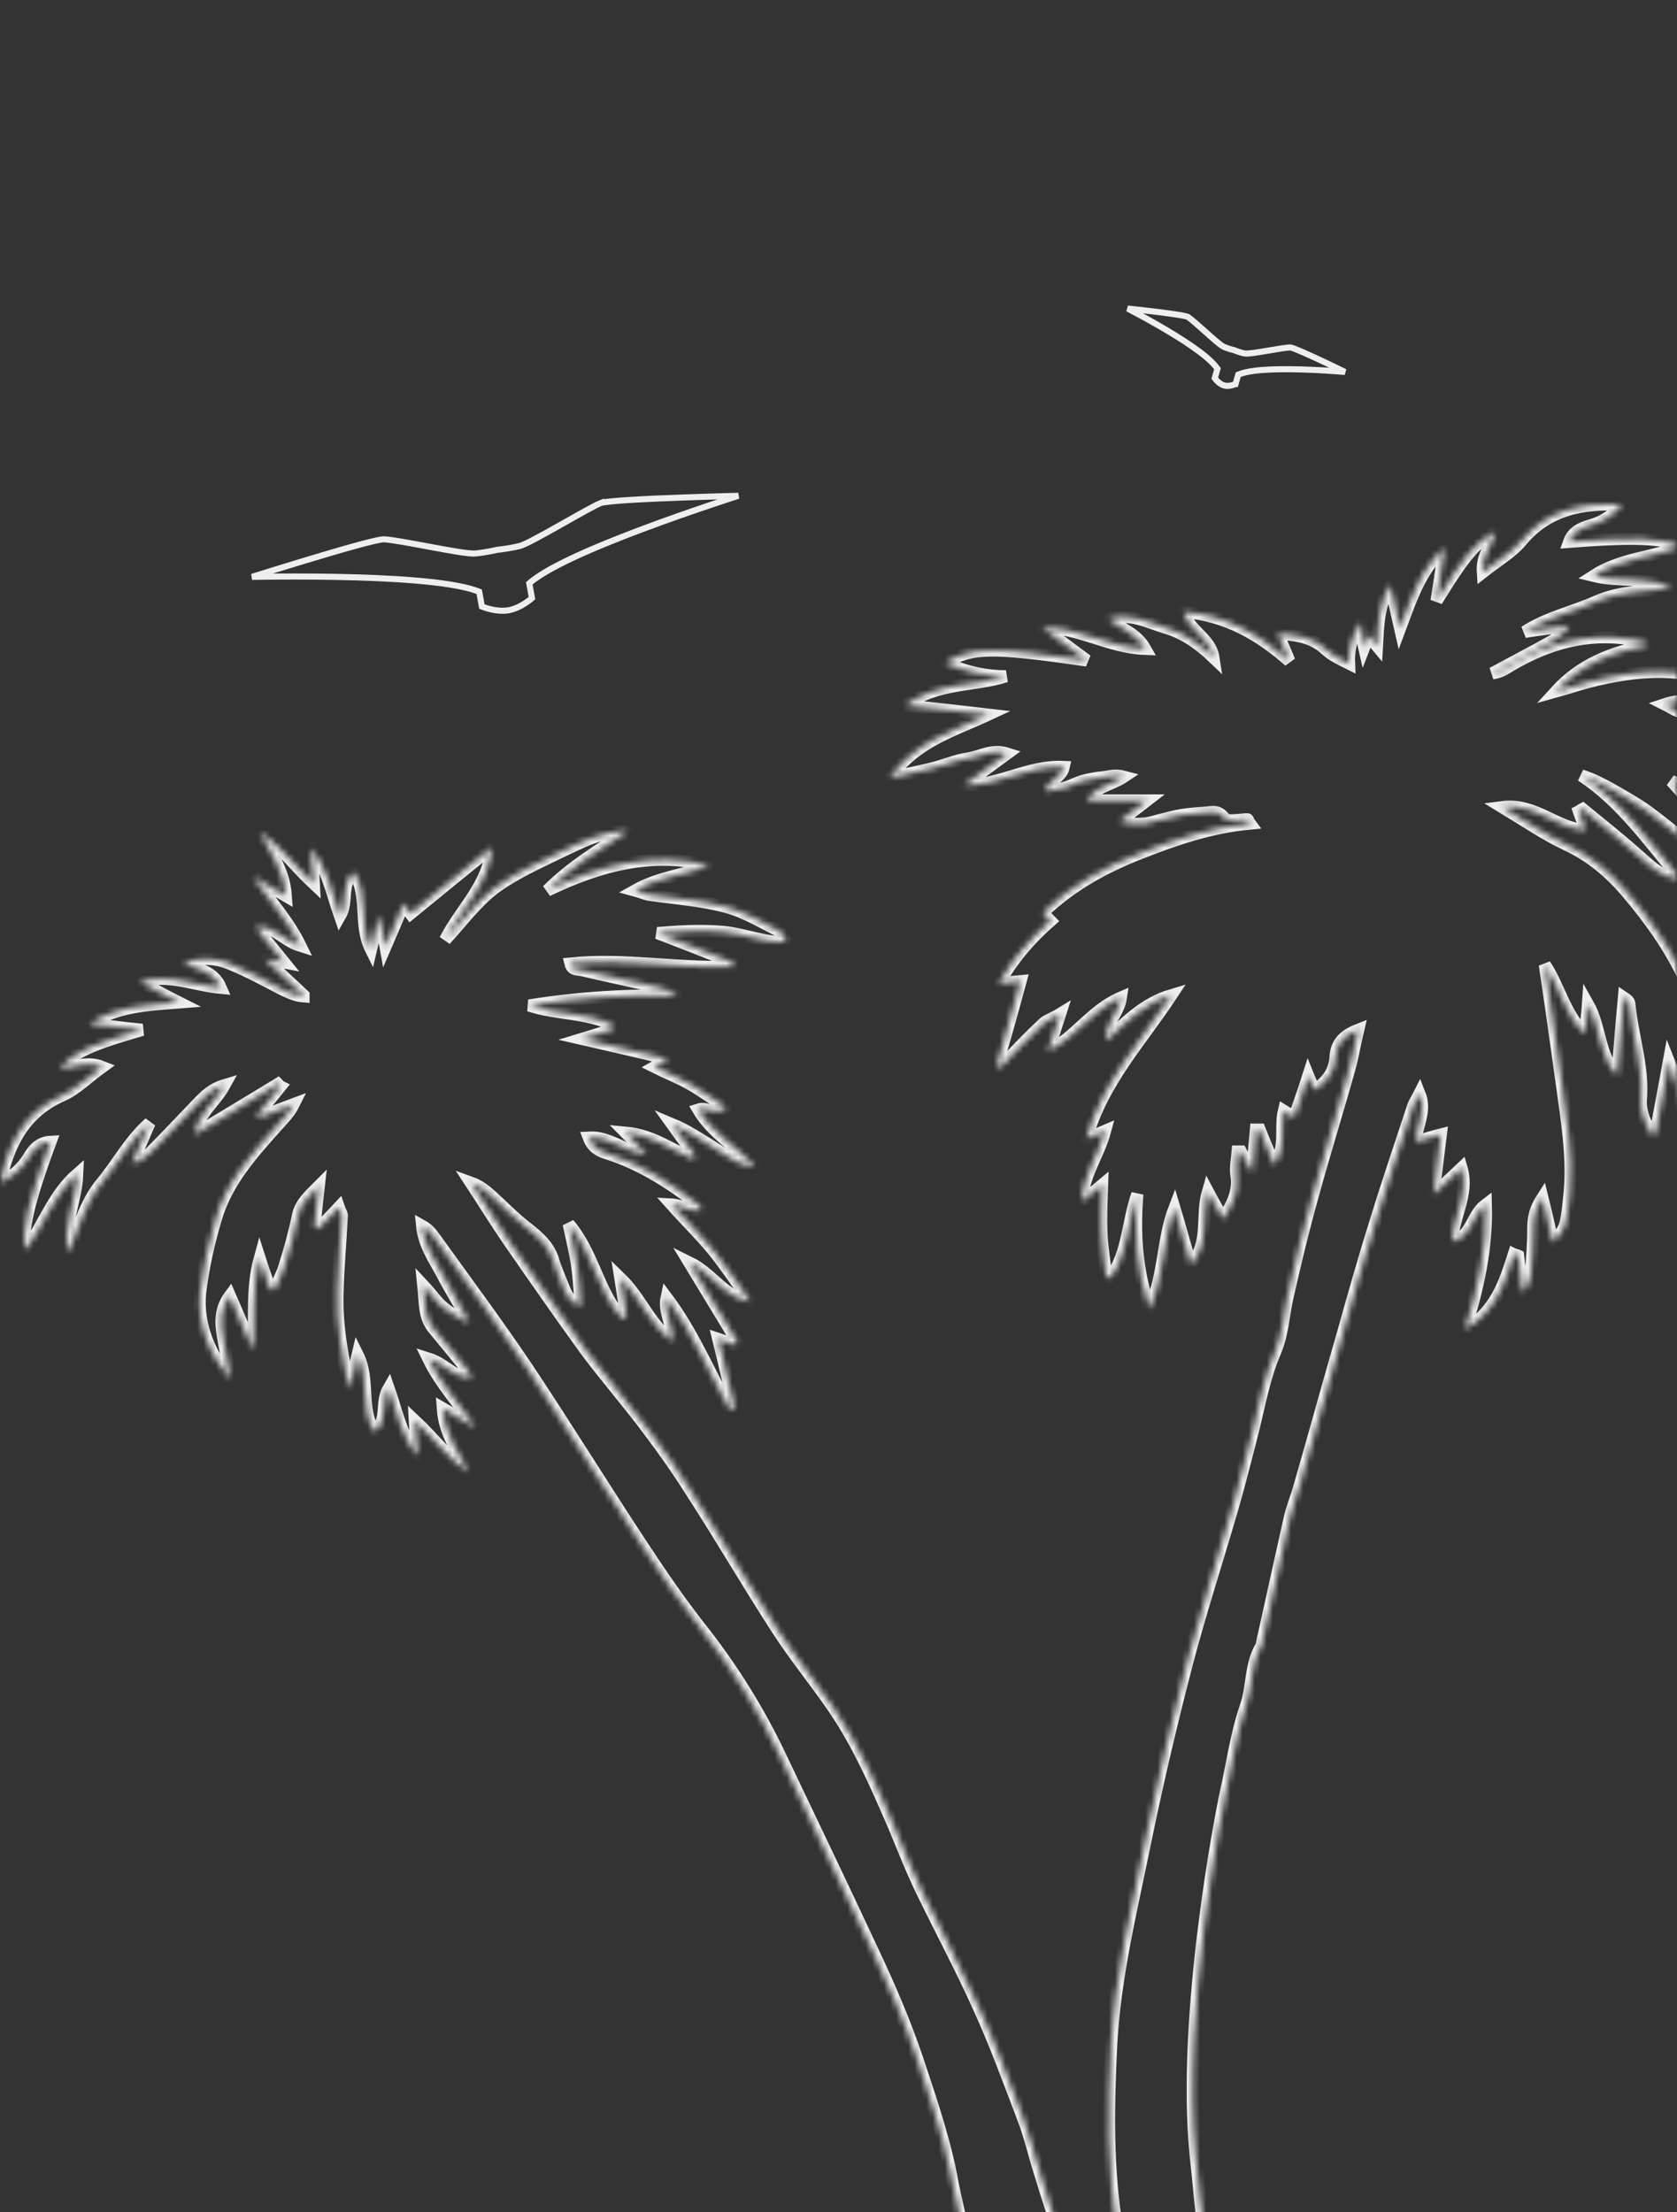 <svg width="276" height="364" viewBox="0 0 276 364" fill="none" xmlns="http://www.w3.org/2000/svg">
<rect x="0" y="0" width="276" height="364" fill="#333333" stroke="none"/>
<mask id="mask0_1001_5363" style="mask-type:alpha" maskUnits="userSpaceOnUse" x="0" y="0" width="276" height="415">
<rect width="276" height="415" fill="#D9D9D9"/>
</mask>
<g mask="url(#mask0_1001_5363)">
<mask id="path-2-inside-1_1001_5363" fill="white">
<path fill-rule="evenodd" clip-rule="evenodd" d="M292.687 135.717C290.985 133.214 288.883 131.111 286.581 128.408C295.089 133.314 300.595 140.323 306 147.533C304.699 143.227 303.798 138.721 300.294 135.517C299.694 135.016 299.293 134.215 298.793 133.514C293.087 125.704 285.88 119.796 276.371 117.093C275.67 116.893 274.969 116.392 273.968 115.891C279.073 114.189 283.678 116.692 288.583 116.192C287.782 114.59 286.381 113.989 284.979 113.288C277.372 109.483 269.464 110.184 261.556 112.186C259.654 112.687 257.853 113.288 256.051 113.789C260.155 109.283 265.36 107.28 271.166 106.179C270.865 105.778 270.665 105.578 270.365 105.578C269.664 105.377 268.964 105.277 268.263 105.177C261.256 104.076 254.85 105.878 248.844 109.383C247.943 109.883 247.142 110.584 245.641 110.785C248.944 108.982 252.247 107.28 255.45 105.478C256.451 104.877 257.452 104.176 258.253 102.974C255.851 103.275 253.448 103.575 250.946 103.976C254.65 101.572 258.954 100.671 262.757 98.969C266.862 97.167 270.966 97.367 275.17 96.766C271.166 94.763 266.761 95.865 262.257 94.763C266.761 91.86 271.866 91.76 276.571 89.957C273.868 88.455 268.563 88.355 258.253 89.156C258.854 87.454 260.355 86.853 261.757 86.453C263.859 85.852 265.46 84.75 266.962 83.048C260.455 82.748 254.75 83.749 250.345 89.056C248.744 90.959 246.441 92.26 244.039 94.163C243.839 91.159 245.741 89.557 246.141 87.454C242.738 89.356 241.136 91.259 236.432 98.869C236.932 95.665 237.333 93.061 237.733 90.157C233.729 93.762 232.228 98.569 230.426 103.375C229.925 101.172 229.425 98.969 228.824 96.266C226.822 99.57 226.822 102.874 226.622 106.279C226.122 105.678 225.621 105.177 225.121 104.576C224.82 105.277 224.72 106.078 224.52 106.579C224.22 105.277 224.22 103.875 224.019 102.374C222.418 104.677 221.917 106.879 222.018 109.182C220.616 108.482 219.315 107.881 218.314 106.98C216.012 104.777 213.309 104.476 210.306 104.276C211.007 105.878 211.607 107.38 212.208 108.782C207.203 104.376 201.798 101.272 194.791 100.671C195.792 103.976 199.195 104.977 199.696 108.181C197.393 105.978 194.891 104.176 191.788 103.275C188.785 102.374 185.982 100.771 182.379 101.873C184.581 103.475 187.083 104.276 188.485 106.779C182.479 106.579 177.474 103.175 171.568 103.275C173.87 104.977 176.173 106.679 178.875 108.682C162.96 106.379 159.957 106.479 155.552 109.082C158.755 110.484 162.059 111.285 165.562 111.285C160.257 112.987 154.351 112.186 148.946 116.092C153.951 116.592 158.355 117.093 162.659 117.594C156.854 120.297 150.647 121.999 146.443 128.007C148.946 127.406 151.048 127.006 153.15 126.505C155.252 126.005 157.254 125.103 159.356 124.803C161.358 124.503 163.26 123.201 165.762 124.002C163.16 125.904 160.958 127.507 158.655 129.209C164.361 129.309 169.266 125.904 175.071 126.205C174.671 128.007 172.669 128.308 171.968 130.21C173.17 130.01 174.271 129.91 175.272 129.609C176.273 129.309 177.174 128.808 178.175 128.508C179.276 128.207 180.377 128.007 181.478 127.907C182.479 127.807 183.48 127.406 184.981 127.807C182.879 129.209 180.477 129.309 178.875 131.712C182.279 131.712 185.281 131.712 188.785 131.712C186.983 133.114 185.582 134.115 184.28 135.117C185.782 135.617 187.183 135.617 188.485 135.517C189.185 135.417 189.886 135.217 190.587 135.016C191.888 134.716 193.189 134.316 194.49 134.115C195.792 133.915 197.093 133.815 198.494 133.715C199.596 133.615 200.496 133.314 201.497 134.616C201.998 135.317 204 134.816 205.301 134.816C205.401 134.816 205.401 135.117 205.702 135.517C199.295 136.118 193.389 138.121 187.584 140.424C181.678 142.727 176.273 145.731 171.668 150.136C172.069 150.637 172.369 151.038 172.869 151.538C169.566 154.442 166.763 157.646 164.361 161.852C165.862 161.651 166.863 161.551 167.964 161.451C166.663 166.258 165.362 170.864 164.061 175.37C164.261 175.47 164.461 175.57 164.661 175.67C165.362 174.969 165.963 174.168 166.663 173.467C168.265 171.765 169.966 170.063 171.668 168.46C172.269 167.86 173.17 167.659 174.471 166.858C173.67 169.362 173.069 171.164 172.469 172.966C176.973 170.763 179.576 166.258 184.481 164.155C184.08 166.858 181.778 168.46 182.078 171.264C185.382 168.06 188.385 165.056 192.789 163.754C187.784 171.364 181.478 177.973 178.775 187.385C179.576 186.985 179.876 186.885 180.277 186.785C180.677 186.584 181.177 186.384 181.878 186.084C180.777 190.189 178.174 193.493 178.074 197.699C179.276 196.798 180.176 195.997 181.378 194.995C181.278 197.999 181.177 200.402 181.278 202.906C181.378 205.309 181.778 207.712 182.078 210.115C182.279 210.115 182.579 210.215 182.779 210.215C185.682 206.21 185.582 201.003 187.183 196.497C186.683 202.806 186.983 208.813 189.185 215.422C191.688 209.715 191.287 204.007 193.289 198.8C194.19 201.804 194.991 204.808 195.992 208.113C199.195 204.508 197.594 200.202 198.795 196.097C199.696 197.799 200.396 199.001 201.297 200.603C202.899 198.099 203.9 195.997 203.499 193.393C203.299 192.092 203.599 190.79 203.7 189.488C203.9 189.488 204 189.488 204.2 189.488C204.701 190.489 205.201 191.391 206.102 192.993C206.302 190.189 206.502 188.086 206.702 185.883C206.903 185.883 207.103 185.883 207.303 185.883C208.004 187.686 208.805 189.488 209.705 191.691C211.808 188.687 210.606 185.683 211.307 182.779C211.807 183.08 212.208 183.38 213.009 183.881C213.809 181.578 214.51 179.575 215.311 177.072C215.711 178.073 216.012 178.674 216.312 179.375C218.514 177.973 219.715 176.171 219.815 173.767C220.016 171.565 221.217 170.363 223.519 169.462C222.918 171.965 222.618 174.068 222.018 176.07C220.116 182.879 218.014 189.588 216.112 196.497C214.51 202.205 213.109 208.012 211.807 213.82C211.207 216.624 211.107 219.427 209.906 222.331C208.004 226.737 207.203 231.543 206.002 236.25C205.001 240.055 204.1 243.759 202.999 247.564C200.496 256.276 197.694 264.787 195.391 273.499C192.889 283.111 190.587 292.824 188.585 302.537C186.383 313.451 183.48 325.066 182.879 336.381C182.379 346.995 182.178 356.708 183.88 367.022C184.681 372.128 185.382 377.235 186.282 382.242C186.983 386.047 188.084 389.852 189.285 393.556C190.386 396.961 191.588 400.365 192.789 403.77C194.891 404.371 198.995 404.771 201.097 404.871C203.099 404.371 205.001 403.57 206.502 402.368C205.001 397.161 203.199 391.954 201.898 386.747C200.396 380.539 199.295 374.331 198.294 368.023C197.594 363.617 197.293 359.111 196.793 354.705C194.491 331.675 200.997 298.431 201.698 295.227C202.799 290.421 203.399 285.614 205.001 280.908C206.202 277.604 205.702 273.799 207.703 270.695C207.703 270.595 207.703 270.495 207.703 270.394C209.205 263.586 210.706 256.777 212.208 250.068C212.608 248.165 213.409 246.363 213.91 244.46C216.312 236.149 218.614 227.738 221.017 219.427C222.818 213.019 224.62 206.611 226.622 200.302C228.524 194.094 230.626 187.986 232.628 181.878C232.828 181.377 233.128 180.977 233.629 179.976C234.83 182.98 233.028 185.283 233.028 187.886C234.33 187.485 235.531 187.085 237.132 186.684C236.732 189.989 236.332 192.893 235.931 196.497C237.733 194.895 239.034 193.593 240.536 192.192C241.837 196.597 239.034 200.302 239.034 204.308C242.237 203.507 242.137 200.002 244.54 198.2C244.74 205.409 243.238 212.018 241.136 218.727C246.141 215.823 247.643 211.117 249.144 206.41C249.344 206.51 249.645 206.51 249.845 206.611L250.545 212.618C251.446 211.717 251.847 210.716 251.947 209.715C252.147 207.312 252.347 204.808 252.347 202.305C252.347 200.603 252.547 199.101 253.849 197.098C254.549 199.902 255.05 202.205 255.55 204.408C256.651 203.406 257.352 202.405 257.652 201.304C258.053 199.601 258.153 197.899 258.353 196.097C258.854 190.089 257.853 184.281 257.052 178.373C256.151 171.865 255.25 165.456 254.249 158.748C256.651 162.352 257.452 166.758 260.856 170.163C261.056 168.16 261.256 166.758 261.356 165.256C263.458 168.961 263.058 173.567 266.161 176.972C266.561 172.666 266.862 168.46 267.262 164.155C267.862 164.555 268.163 164.856 268.163 165.256C268.663 170.463 270.465 175.47 270.065 180.777C269.965 181.778 270.165 182.879 270.465 183.781C270.765 184.782 271.366 185.683 271.766 186.684C271.967 186.684 272.267 186.684 272.467 186.584C273.168 182.579 273.968 178.574 274.669 174.669C275.67 177.172 276.171 179.675 276.771 182.178C277.472 184.582 276.671 187.385 278.873 190.089C279.574 185.283 280.775 181.177 280.775 176.972C280.875 165.156 275.17 155.543 267.762 146.832C264.96 143.528 261.757 140.824 257.652 138.922C254.249 137.319 251.046 135.117 247.242 132.814C252.648 132.113 256.151 136.318 260.956 136.619C260.555 135.317 260.155 134.416 259.855 133.514C260.055 133.414 260.255 133.214 260.455 133.114C263.758 135.818 267.162 138.521 270.265 141.325C272.067 142.927 273.768 144.429 276.671 144.729C271.366 138.521 266.962 132.013 260.255 127.607C262.157 128.207 263.859 129.109 265.46 130.01C267.362 131.111 269.364 132.213 271.166 133.514C275.17 136.518 279.074 139.623 282.377 143.528C283.178 144.429 284.078 145.33 285.079 146.031C286.08 146.732 287.282 147.233 288.383 147.833C288.483 147.633 288.683 147.533 288.783 147.333C287.181 143.828 285.58 140.323 282.977 137.319C280.475 134.516 277.972 131.712 275.07 128.508C275.97 128.908 276.271 129.009 276.471 129.109C276.871 129.409 277.372 129.609 277.772 129.91C282.977 133.615 287.382 138.121 291.185 143.327C293.488 146.532 296.19 149.435 298.793 152.439C299.093 149.135 298.392 146.231 296.891 143.528C295.69 140.824 294.389 138.121 292.687 135.717Z"/>
</mask>
<path fill-rule="evenodd" clip-rule="evenodd" d="M292.687 135.717C290.985 133.214 288.883 131.111 286.581 128.408C295.089 133.314 300.595 140.323 306 147.533C304.699 143.227 303.798 138.721 300.294 135.517C299.694 135.016 299.293 134.215 298.793 133.514C293.087 125.704 285.88 119.796 276.371 117.093C275.67 116.893 274.969 116.392 273.968 115.891C279.073 114.189 283.678 116.692 288.583 116.192C287.782 114.59 286.381 113.989 284.979 113.288C277.372 109.483 269.464 110.184 261.556 112.186C259.654 112.687 257.853 113.288 256.051 113.789C260.155 109.283 265.36 107.28 271.166 106.179C270.865 105.778 270.665 105.578 270.365 105.578C269.664 105.377 268.964 105.277 268.263 105.177C261.256 104.076 254.85 105.878 248.844 109.383C247.943 109.883 247.142 110.584 245.641 110.785C248.944 108.982 252.247 107.28 255.45 105.478C256.451 104.877 257.452 104.176 258.253 102.974C255.851 103.275 253.448 103.575 250.946 103.976C254.65 101.572 258.954 100.671 262.757 98.969C266.862 97.167 270.966 97.367 275.17 96.766C271.166 94.763 266.761 95.865 262.257 94.763C266.761 91.86 271.866 91.76 276.571 89.957C273.868 88.455 268.563 88.355 258.253 89.156C258.854 87.454 260.355 86.853 261.757 86.453C263.859 85.852 265.46 84.75 266.962 83.048C260.455 82.748 254.75 83.749 250.345 89.056C248.744 90.959 246.441 92.26 244.039 94.163C243.839 91.159 245.741 89.557 246.141 87.454C242.738 89.356 241.136 91.259 236.432 98.869C236.932 95.665 237.333 93.061 237.733 90.157C233.729 93.762 232.228 98.569 230.426 103.375C229.925 101.172 229.425 98.969 228.824 96.266C226.822 99.57 226.822 102.874 226.622 106.279C226.122 105.678 225.621 105.177 225.121 104.576C224.82 105.277 224.72 106.078 224.52 106.579C224.22 105.277 224.22 103.875 224.019 102.374C222.418 104.677 221.917 106.879 222.018 109.182C220.616 108.482 219.315 107.881 218.314 106.98C216.012 104.777 213.309 104.476 210.306 104.276C211.007 105.878 211.607 107.38 212.208 108.782C207.203 104.376 201.798 101.272 194.791 100.671C195.792 103.976 199.195 104.977 199.696 108.181C197.393 105.978 194.891 104.176 191.788 103.275C188.785 102.374 185.982 100.771 182.379 101.873C184.581 103.475 187.083 104.276 188.485 106.779C182.479 106.579 177.474 103.175 171.568 103.275C173.87 104.977 176.173 106.679 178.875 108.682C162.96 106.379 159.957 106.479 155.552 109.082C158.755 110.484 162.059 111.285 165.562 111.285C160.257 112.987 154.351 112.186 148.946 116.092C153.951 116.592 158.355 117.093 162.659 117.594C156.854 120.297 150.647 121.999 146.443 128.007C148.946 127.406 151.048 127.006 153.15 126.505C155.252 126.005 157.254 125.103 159.356 124.803C161.358 124.503 163.26 123.201 165.762 124.002C163.16 125.904 160.958 127.507 158.655 129.209C164.361 129.309 169.266 125.904 175.071 126.205C174.671 128.007 172.669 128.308 171.968 130.21C173.17 130.01 174.271 129.91 175.272 129.609C176.273 129.309 177.174 128.808 178.175 128.508C179.276 128.207 180.377 128.007 181.478 127.907C182.479 127.807 183.48 127.406 184.981 127.807C182.879 129.209 180.477 129.309 178.875 131.712C182.279 131.712 185.281 131.712 188.785 131.712C186.983 133.114 185.582 134.115 184.28 135.117C185.782 135.617 187.183 135.617 188.485 135.517C189.185 135.417 189.886 135.217 190.587 135.016C191.888 134.716 193.189 134.316 194.49 134.115C195.792 133.915 197.093 133.815 198.494 133.715C199.596 133.615 200.496 133.314 201.497 134.616C201.998 135.317 204 134.816 205.301 134.816C205.401 134.816 205.401 135.117 205.702 135.517C199.295 136.118 193.389 138.121 187.584 140.424C181.678 142.727 176.273 145.731 171.668 150.136C172.069 150.637 172.369 151.038 172.869 151.538C169.566 154.442 166.763 157.646 164.361 161.852C165.862 161.651 166.863 161.551 167.964 161.451C166.663 166.258 165.362 170.864 164.061 175.37C164.261 175.47 164.461 175.57 164.661 175.67C165.362 174.969 165.963 174.168 166.663 173.467C168.265 171.765 169.966 170.063 171.668 168.46C172.269 167.86 173.17 167.659 174.471 166.858C173.67 169.362 173.069 171.164 172.469 172.966C176.973 170.763 179.576 166.258 184.481 164.155C184.08 166.858 181.778 168.46 182.078 171.264C185.382 168.06 188.385 165.056 192.789 163.754C187.784 171.364 181.478 177.973 178.775 187.385C179.576 186.985 179.876 186.885 180.277 186.785C180.677 186.584 181.177 186.384 181.878 186.084C180.777 190.189 178.174 193.493 178.074 197.699C179.276 196.798 180.176 195.997 181.378 194.995C181.278 197.999 181.177 200.402 181.278 202.906C181.378 205.309 181.778 207.712 182.078 210.115C182.279 210.115 182.579 210.215 182.779 210.215C185.682 206.21 185.582 201.003 187.183 196.497C186.683 202.806 186.983 208.813 189.185 215.422C191.688 209.715 191.287 204.007 193.289 198.8C194.19 201.804 194.991 204.808 195.992 208.113C199.195 204.508 197.594 200.202 198.795 196.097C199.696 197.799 200.396 199.001 201.297 200.603C202.899 198.099 203.9 195.997 203.499 193.393C203.299 192.092 203.599 190.79 203.7 189.488C203.9 189.488 204 189.488 204.2 189.488C204.701 190.489 205.201 191.391 206.102 192.993C206.302 190.189 206.502 188.086 206.702 185.883C206.903 185.883 207.103 185.883 207.303 185.883C208.004 187.686 208.805 189.488 209.705 191.691C211.808 188.687 210.606 185.683 211.307 182.779C211.807 183.08 212.208 183.38 213.009 183.881C213.809 181.578 214.51 179.575 215.311 177.072C215.711 178.073 216.012 178.674 216.312 179.375C218.514 177.973 219.715 176.171 219.815 173.767C220.016 171.565 221.217 170.363 223.519 169.462C222.918 171.965 222.618 174.068 222.018 176.07C220.116 182.879 218.014 189.588 216.112 196.497C214.51 202.205 213.109 208.012 211.807 213.82C211.207 216.624 211.107 219.427 209.906 222.331C208.004 226.737 207.203 231.543 206.002 236.25C205.001 240.055 204.1 243.759 202.999 247.564C200.496 256.276 197.694 264.787 195.391 273.499C192.889 283.111 190.587 292.824 188.585 302.537C186.383 313.451 183.48 325.066 182.879 336.381C182.379 346.995 182.178 356.708 183.88 367.022C184.681 372.128 185.382 377.235 186.282 382.242C186.983 386.047 188.084 389.852 189.285 393.556C190.386 396.961 191.588 400.365 192.789 403.77C194.891 404.371 198.995 404.771 201.097 404.871C203.099 404.371 205.001 403.57 206.502 402.368C205.001 397.161 203.199 391.954 201.898 386.747C200.396 380.539 199.295 374.331 198.294 368.023C197.594 363.617 197.293 359.111 196.793 354.705C194.491 331.675 200.997 298.431 201.698 295.227C202.799 290.421 203.399 285.614 205.001 280.908C206.202 277.604 205.702 273.799 207.703 270.695C207.703 270.595 207.703 270.495 207.703 270.394C209.205 263.586 210.706 256.777 212.208 250.068C212.608 248.165 213.409 246.363 213.91 244.46C216.312 236.149 218.614 227.738 221.017 219.427C222.818 213.019 224.62 206.611 226.622 200.302C228.524 194.094 230.626 187.986 232.628 181.878C232.828 181.377 233.128 180.977 233.629 179.976C234.83 182.98 233.028 185.283 233.028 187.886C234.33 187.485 235.531 187.085 237.132 186.684C236.732 189.989 236.332 192.893 235.931 196.497C237.733 194.895 239.034 193.593 240.536 192.192C241.837 196.597 239.034 200.302 239.034 204.308C242.237 203.507 242.137 200.002 244.54 198.2C244.74 205.409 243.238 212.018 241.136 218.727C246.141 215.823 247.643 211.117 249.144 206.41C249.344 206.51 249.645 206.51 249.845 206.611L250.545 212.618C251.446 211.717 251.847 210.716 251.947 209.715C252.147 207.312 252.347 204.808 252.347 202.305C252.347 200.603 252.547 199.101 253.849 197.098C254.549 199.902 255.05 202.205 255.55 204.408C256.651 203.406 257.352 202.405 257.652 201.304C258.053 199.601 258.153 197.899 258.353 196.097C258.854 190.089 257.853 184.281 257.052 178.373C256.151 171.865 255.25 165.456 254.249 158.748C256.651 162.352 257.452 166.758 260.856 170.163C261.056 168.16 261.256 166.758 261.356 165.256C263.458 168.961 263.058 173.567 266.161 176.972C266.561 172.666 266.862 168.46 267.262 164.155C267.862 164.555 268.163 164.856 268.163 165.256C268.663 170.463 270.465 175.47 270.065 180.777C269.965 181.778 270.165 182.879 270.465 183.781C270.765 184.782 271.366 185.683 271.766 186.684C271.967 186.684 272.267 186.684 272.467 186.584C273.168 182.579 273.968 178.574 274.669 174.669C275.67 177.172 276.171 179.675 276.771 182.178C277.472 184.582 276.671 187.385 278.873 190.089C279.574 185.283 280.775 181.177 280.775 176.972C280.875 165.156 275.17 155.543 267.762 146.832C264.96 143.528 261.757 140.824 257.652 138.922C254.249 137.319 251.046 135.117 247.242 132.814C252.648 132.113 256.151 136.318 260.956 136.619C260.555 135.317 260.155 134.416 259.855 133.514C260.055 133.414 260.255 133.214 260.455 133.114C263.758 135.818 267.162 138.521 270.265 141.325C272.067 142.927 273.768 144.429 276.671 144.729C271.366 138.521 266.962 132.013 260.255 127.607C262.157 128.207 263.859 129.109 265.46 130.01C267.362 131.111 269.364 132.213 271.166 133.514C275.17 136.518 279.074 139.623 282.377 143.528C283.178 144.429 284.078 145.33 285.079 146.031C286.08 146.732 287.282 147.233 288.383 147.833C288.483 147.633 288.683 147.533 288.783 147.333C287.181 143.828 285.58 140.323 282.977 137.319C280.475 134.516 277.972 131.712 275.07 128.508C275.97 128.908 276.271 129.009 276.471 129.109C276.871 129.409 277.372 129.609 277.772 129.91C282.977 133.615 287.382 138.121 291.185 143.327C293.488 146.532 296.19 149.435 298.793 152.439C299.093 149.135 298.392 146.231 296.891 143.528C295.69 140.824 294.389 138.121 292.687 135.717Z" stroke="#EEEEEE" stroke-width="2" mask="url(#path-2-inside-1_1001_5363)"/>
<mask id="path-3-inside-2_1001_5363" fill="white">
<path fill-rule="evenodd" clip-rule="evenodd" d="M167.965 405.372C174.171 406.474 177.774 406.274 183.08 403.27C183.18 399.965 181.878 397.262 181.078 393.357C179.977 388.25 177.975 381.441 176.673 376.434C175.973 373.631 175.272 370.827 174.471 368.123C173.47 364.719 172.269 361.314 171.268 357.91C170.267 354.806 169.566 351.602 168.365 348.498C166.063 342.49 163.861 336.382 161.158 330.474C158.255 323.965 154.852 317.657 151.749 311.249C150.047 307.744 148.646 304.139 147.144 300.534C144.242 293.826 141.339 287.117 137.235 281.109C134.232 276.703 130.828 272.598 127.926 268.092C123.121 260.682 118.716 253.072 113.912 245.662C111.71 242.158 109.407 238.853 106.905 235.549C103.502 230.943 99.698 226.637 96.294 222.031C92.09 216.224 87.986 210.316 83.882 204.408C81.68 201.204 79.578 197.799 77.476 194.595C78.877 195.096 79.878 195.897 80.879 196.798C82.881 198.6 84.683 200.503 86.785 202.105C88.587 203.507 90.289 205.009 90.989 207.212C91.39 208.614 91.99 209.915 92.491 211.217C93.091 212.719 93.592 214.221 95.594 214.922C95.394 212.519 95.293 210.416 94.993 208.313C94.693 206.21 94.192 204.108 93.592 201.404C97.796 206.411 98.397 212.619 102.4 216.925C102.601 216.824 102.901 216.824 103.101 216.724C102.801 214.722 102.501 212.819 102.1 210.316C105.504 213.62 106.905 217.926 110.709 220.73C110.709 217.926 109.207 215.823 109.708 213.52C114.012 219.228 116.715 225.836 120.118 231.944C120.418 231.844 120.618 231.744 120.919 231.644C120.018 228.039 119.217 224.334 118.216 220.329C119.417 220.73 120.118 221.03 120.919 221.33C121.119 221.23 121.219 221.03 121.419 220.93C118.917 216.724 116.314 212.519 113.411 207.712C117.315 209.615 119.117 213.42 123.521 214.221C121.319 211.117 119.517 208.413 117.515 205.91C115.413 203.307 113.011 201.004 110.508 198.2C112.41 198.3 113.812 199.602 115.413 199.101C115.213 198.701 115.213 198.5 115.113 198.4C110.508 194.795 105.604 191.591 99.898 189.789C98.597 189.388 97.496 188.788 96.895 187.185C100.398 186.985 102.901 189.589 106.404 189.989C105.203 188.687 104.302 187.686 103.001 186.384C107.405 186.785 110.508 189.188 114.012 190.69C114.112 190.49 114.312 190.39 114.412 190.189C113.111 188.487 111.91 186.785 110.609 184.983C113.011 185.984 115.113 187.386 117.215 188.687C122.02 191.791 122.52 191.892 124.222 191.892C121.219 188.687 117.215 186.484 114.913 182.579C116.414 182.079 117.816 183.681 119.517 182.279C117.415 180.877 115.613 179.575 113.712 178.474C111.81 177.373 109.708 176.571 107.706 175.57C108.406 175.17 109.007 174.869 110.008 174.268C105.003 173.067 100.599 172.066 95.794 170.964C97.796 170.363 99.297 169.863 100.899 169.362C100.899 169.162 100.799 168.861 100.799 168.661C96.495 166.558 91.59 166.959 87.085 165.457C95.193 164.155 103.301 163.654 111.509 163.855C110.609 163.254 109.708 162.753 108.707 162.553C104.402 161.552 100.098 160.651 95.794 159.649C95.093 159.449 94.192 159.749 93.892 158.548C102.901 157.647 111.81 159.449 120.618 159.048C120.618 158.848 120.718 158.648 120.718 158.448C116.514 156.745 112.41 155.143 108.206 153.541C111.81 153.241 115.413 153.041 118.917 153.341C122.42 153.641 125.723 155.143 129.427 155.043C129.127 154.242 128.726 153.441 128.126 153.141C125.323 151.739 122.52 150.037 119.517 149.236C115.413 148.134 111.009 147.834 106.805 147.233C106.204 147.133 105.604 146.832 104.503 146.532C108.607 144.229 112.911 143.929 116.815 142.427C107.405 140.023 98.597 142.427 90.088 146.532C94.092 142.527 98.797 139.723 103.401 136.719C99.097 136.719 95.594 138.622 91.99 140.324C88.287 142.126 84.483 143.828 81.28 146.232C78.277 148.535 75.874 151.839 73.272 154.643C75.774 149.636 80.379 145.731 80.979 139.423C76.375 143.127 71.971 146.732 67.566 150.337C67.266 149.936 66.966 149.436 66.465 148.635C65.464 151.038 64.463 153.441 63.462 155.744C63.162 154.042 62.762 152.239 62.361 150.537C61.961 152.34 61.56 154.142 61.06 156.245C58.958 152.039 60.76 147.333 58.257 143.528C55.955 145.531 57.356 148.334 55.955 150.737C54.553 146.732 53.853 142.727 51.15 139.623C51.35 141.525 51.551 143.528 51.651 145.431C48.548 142.527 46.145 139.222 42.742 136.819C44.343 140.124 46.746 143.027 47.046 147.433C45.144 146.332 43.643 145.431 41.641 144.229C44.343 148.234 47.346 151.338 49.449 155.644C46.546 154.743 45.044 152.239 42.241 152.54C42.542 153.041 42.642 153.341 42.842 153.541C44.143 155.143 45.445 156.745 46.746 158.347C45.745 158.147 44.744 158.047 43.643 157.847C45.945 160.05 47.947 161.852 49.949 163.755C49.949 163.855 49.949 163.855 49.949 163.955C48.648 163.855 47.647 163.354 46.546 162.853C43.643 161.351 40.74 159.749 37.737 158.548C35.535 157.647 33.032 157.446 30.13 158.448C32.632 159.549 35.135 159.749 36.336 162.553C31.931 162.152 27.727 160.15 23.023 161.552C25.425 162.853 27.427 163.955 29.429 164.956C24.324 165.357 19.319 165.557 14.714 168.461C17.617 168.761 20.22 169.162 23.423 169.462C14.815 171.965 12.512 172.967 9.81 175.77C11.912 175.871 14.014 174.469 16.817 175.57C14.314 177.373 12.512 179.275 10.21 180.276C3.904 183.08 1.401 188.287 0 194.595C2.102 193.594 3.604 192.292 4.705 190.49C5.405 189.288 6.406 187.986 8.308 187.886C4.705 197.599 3.503 202.706 4.204 205.71C7.207 201.604 8.709 196.698 12.713 193.193C12.512 197.799 10.31 201.805 11.211 206.21C12.913 202.405 13.814 198.3 16.616 194.795C19.319 191.591 21.321 187.686 24.624 184.782C23.623 186.985 22.722 189.288 21.721 191.491C23.123 191.091 24.124 190.29 24.924 189.488C27.627 186.785 30.23 183.981 32.832 181.278C33.833 180.276 34.934 179.175 36.936 178.574C35.335 181.478 32.732 183.08 32.031 186.685C36.936 183.681 41.341 181.077 45.745 178.374C45.845 178.474 45.945 178.674 46.145 178.774C44.844 180.376 43.643 181.878 42.342 183.481C42.442 183.581 42.642 183.781 42.742 183.881C44.644 183.08 46.446 182.379 48.347 181.678C47.647 183.08 46.646 184.081 45.645 185.183C41.541 189.789 37.337 194.395 35.535 200.503C34.334 204.508 33.433 208.614 32.932 212.719C32.432 218.126 34.534 222.832 37.937 227.038C37.637 224.735 37.136 222.432 36.736 220.129C36.336 217.826 36.136 215.523 37.837 213.22C39.239 216.424 40.44 219.328 41.641 222.232C42.041 217.125 41.341 212.218 42.742 207.112C43.343 209.014 43.943 210.616 44.444 212.118C44.744 212.118 44.944 212.118 45.244 212.118C45.745 210.917 46.346 209.815 46.746 208.614C47.647 205.81 48.447 202.906 49.048 200.002C49.449 198.1 50.75 196.898 52.452 195.196C52.151 197.799 51.951 199.902 51.751 201.905C51.951 202.005 52.151 202.105 52.351 202.205C53.452 201.104 54.553 200.002 55.755 198.701C55.955 199.301 56.255 199.702 56.255 200.002C56.055 204.208 55.655 208.413 55.554 212.619C55.354 218.026 56.355 223.333 57.556 228.64C57.957 226.838 58.357 225.035 58.858 222.932C60.96 227.138 59.158 231.844 61.66 235.649C63.963 233.647 62.561 230.843 63.963 228.44C65.364 232.445 66.065 236.45 68.767 239.554C68.567 237.652 68.367 235.649 68.267 233.747C71.37 236.65 73.772 239.955 77.176 242.358C75.574 239.054 73.172 236.15 72.871 231.744C74.773 232.845 76.275 233.747 78.277 234.948C75.574 230.943 72.571 227.839 70.469 223.533C73.372 224.434 74.874 226.938 77.676 226.637C77.376 226.137 77.276 225.836 77.076 225.636C75.174 223.233 73.172 220.83 71.27 218.527C69.769 216.624 69.969 214.421 69.668 211.517C71.17 213.12 71.971 214.421 73.172 215.322C74.373 216.324 75.874 216.925 77.176 217.726C75.874 214.822 74.173 212.419 72.871 209.815C71.47 207.212 69.768 204.809 69.468 201.705C70.369 202.205 70.97 202.906 71.47 203.607C76.575 210.716 81.88 217.826 86.785 225.135C93.191 234.748 99.297 244.661 105.704 254.374C108.807 259.08 112.01 263.786 115.513 268.192C120.618 274.701 124.923 281.61 128.426 289.019C133.431 299.533 138.536 310.147 143.441 320.661C146.243 326.569 148.846 332.577 150.948 338.785C152.349 343.09 155.152 351.001 156.453 357.61C158.155 366.822 160.858 374.832 162.459 384.044C163.16 385.947 166.263 398.764 167.965 405.372Z"/>
</mask>
<path fill-rule="evenodd" clip-rule="evenodd" d="M167.965 405.372C174.171 406.474 177.774 406.274 183.08 403.27C183.18 399.965 181.878 397.262 181.078 393.357C179.977 388.25 177.975 381.441 176.673 376.434C175.973 373.631 175.272 370.827 174.471 368.123C173.47 364.719 172.269 361.314 171.268 357.91C170.267 354.806 169.566 351.602 168.365 348.498C166.063 342.49 163.861 336.382 161.158 330.474C158.255 323.965 154.852 317.657 151.749 311.249C150.047 307.744 148.646 304.139 147.144 300.534C144.242 293.826 141.339 287.117 137.235 281.109C134.232 276.703 130.828 272.598 127.926 268.092C123.121 260.682 118.716 253.072 113.912 245.662C111.71 242.158 109.407 238.853 106.905 235.549C103.502 230.943 99.698 226.637 96.294 222.031C92.09 216.224 87.986 210.316 83.882 204.408C81.68 201.204 79.578 197.799 77.476 194.595C78.877 195.096 79.878 195.897 80.879 196.798C82.881 198.6 84.683 200.503 86.785 202.105C88.587 203.507 90.289 205.009 90.989 207.212C91.39 208.614 91.99 209.915 92.491 211.217C93.091 212.719 93.592 214.221 95.594 214.922C95.394 212.519 95.293 210.416 94.993 208.313C94.693 206.21 94.192 204.108 93.592 201.404C97.796 206.411 98.397 212.619 102.4 216.925C102.601 216.824 102.901 216.824 103.101 216.724C102.801 214.722 102.501 212.819 102.1 210.316C105.504 213.62 106.905 217.926 110.709 220.73C110.709 217.926 109.207 215.823 109.708 213.52C114.012 219.228 116.715 225.836 120.118 231.944C120.418 231.844 120.618 231.744 120.919 231.644C120.018 228.039 119.217 224.334 118.216 220.329C119.417 220.73 120.118 221.03 120.919 221.33C121.119 221.23 121.219 221.03 121.419 220.93C118.917 216.724 116.314 212.519 113.411 207.712C117.315 209.615 119.117 213.42 123.521 214.221C121.319 211.117 119.517 208.413 117.515 205.91C115.413 203.307 113.011 201.004 110.508 198.2C112.41 198.3 113.812 199.602 115.413 199.101C115.213 198.701 115.213 198.5 115.113 198.4C110.508 194.795 105.604 191.591 99.898 189.789C98.597 189.388 97.496 188.788 96.895 187.185C100.398 186.985 102.901 189.589 106.404 189.989C105.203 188.687 104.302 187.686 103.001 186.384C107.405 186.785 110.508 189.188 114.012 190.69C114.112 190.49 114.312 190.39 114.412 190.189C113.111 188.487 111.91 186.785 110.609 184.983C113.011 185.984 115.113 187.386 117.215 188.687C122.02 191.791 122.52 191.892 124.222 191.892C121.219 188.687 117.215 186.484 114.913 182.579C116.414 182.079 117.816 183.681 119.517 182.279C117.415 180.877 115.613 179.575 113.712 178.474C111.81 177.373 109.708 176.571 107.706 175.57C108.406 175.17 109.007 174.869 110.008 174.268C105.003 173.067 100.599 172.066 95.794 170.964C97.796 170.363 99.297 169.863 100.899 169.362C100.899 169.162 100.799 168.861 100.799 168.661C96.495 166.558 91.59 166.959 87.085 165.457C95.193 164.155 103.301 163.654 111.509 163.855C110.609 163.254 109.708 162.753 108.707 162.553C104.402 161.552 100.098 160.651 95.794 159.649C95.093 159.449 94.192 159.749 93.892 158.548C102.901 157.647 111.81 159.449 120.618 159.048C120.618 158.848 120.718 158.648 120.718 158.448C116.514 156.745 112.41 155.143 108.206 153.541C111.81 153.241 115.413 153.041 118.917 153.341C122.42 153.641 125.723 155.143 129.427 155.043C129.127 154.242 128.726 153.441 128.126 153.141C125.323 151.739 122.52 150.037 119.517 149.236C115.413 148.134 111.009 147.834 106.805 147.233C106.204 147.133 105.604 146.832 104.503 146.532C108.607 144.229 112.911 143.929 116.815 142.427C107.405 140.023 98.597 142.427 90.088 146.532C94.092 142.527 98.797 139.723 103.401 136.719C99.097 136.719 95.594 138.622 91.99 140.324C88.287 142.126 84.483 143.828 81.28 146.232C78.277 148.535 75.874 151.839 73.272 154.643C75.774 149.636 80.379 145.731 80.979 139.423C76.375 143.127 71.971 146.732 67.566 150.337C67.266 149.936 66.966 149.436 66.465 148.635C65.464 151.038 64.463 153.441 63.462 155.744C63.162 154.042 62.762 152.239 62.361 150.537C61.961 152.34 61.56 154.142 61.06 156.245C58.958 152.039 60.76 147.333 58.257 143.528C55.955 145.531 57.356 148.334 55.955 150.737C54.553 146.732 53.853 142.727 51.15 139.623C51.35 141.525 51.551 143.528 51.651 145.431C48.548 142.527 46.145 139.222 42.742 136.819C44.343 140.124 46.746 143.027 47.046 147.433C45.144 146.332 43.643 145.431 41.641 144.229C44.343 148.234 47.346 151.338 49.449 155.644C46.546 154.743 45.044 152.239 42.241 152.54C42.542 153.041 42.642 153.341 42.842 153.541C44.143 155.143 45.445 156.745 46.746 158.347C45.745 158.147 44.744 158.047 43.643 157.847C45.945 160.05 47.947 161.852 49.949 163.755C49.949 163.855 49.949 163.855 49.949 163.955C48.648 163.855 47.647 163.354 46.546 162.853C43.643 161.351 40.74 159.749 37.737 158.548C35.535 157.647 33.032 157.446 30.13 158.448C32.632 159.549 35.135 159.749 36.336 162.553C31.931 162.152 27.727 160.15 23.023 161.552C25.425 162.853 27.427 163.955 29.429 164.956C24.324 165.357 19.319 165.557 14.714 168.461C17.617 168.761 20.22 169.162 23.423 169.462C14.815 171.965 12.512 172.967 9.81 175.77C11.912 175.871 14.014 174.469 16.817 175.57C14.314 177.373 12.512 179.275 10.21 180.276C3.904 183.08 1.401 188.287 0 194.595C2.102 193.594 3.604 192.292 4.705 190.49C5.405 189.288 6.406 187.986 8.308 187.886C4.705 197.599 3.503 202.706 4.204 205.71C7.207 201.604 8.709 196.698 12.713 193.193C12.512 197.799 10.31 201.805 11.211 206.21C12.913 202.405 13.814 198.3 16.616 194.795C19.319 191.591 21.321 187.686 24.624 184.782C23.623 186.985 22.722 189.288 21.721 191.491C23.123 191.091 24.124 190.29 24.924 189.488C27.627 186.785 30.23 183.981 32.832 181.278C33.833 180.276 34.934 179.175 36.936 178.574C35.335 181.478 32.732 183.08 32.031 186.685C36.936 183.681 41.341 181.077 45.745 178.374C45.845 178.474 45.945 178.674 46.145 178.774C44.844 180.376 43.643 181.878 42.342 183.481C42.442 183.581 42.642 183.781 42.742 183.881C44.644 183.08 46.446 182.379 48.347 181.678C47.647 183.08 46.646 184.081 45.645 185.183C41.541 189.789 37.337 194.395 35.535 200.503C34.334 204.508 33.433 208.614 32.932 212.719C32.432 218.126 34.534 222.832 37.937 227.038C37.637 224.735 37.136 222.432 36.736 220.129C36.336 217.826 36.136 215.523 37.837 213.22C39.239 216.424 40.44 219.328 41.641 222.232C42.041 217.125 41.341 212.218 42.742 207.112C43.343 209.014 43.943 210.616 44.444 212.118C44.744 212.118 44.944 212.118 45.244 212.118C45.745 210.917 46.346 209.815 46.746 208.614C47.647 205.81 48.447 202.906 49.048 200.002C49.449 198.1 50.75 196.898 52.452 195.196C52.151 197.799 51.951 199.902 51.751 201.905C51.951 202.005 52.151 202.105 52.351 202.205C53.452 201.104 54.553 200.002 55.755 198.701C55.955 199.301 56.255 199.702 56.255 200.002C56.055 204.208 55.655 208.413 55.554 212.619C55.354 218.026 56.355 223.333 57.556 228.64C57.957 226.838 58.357 225.035 58.858 222.932C60.96 227.138 59.158 231.844 61.66 235.649C63.963 233.647 62.561 230.843 63.963 228.44C65.364 232.445 66.065 236.45 68.767 239.554C68.567 237.652 68.367 235.649 68.267 233.747C71.37 236.65 73.772 239.955 77.176 242.358C75.574 239.054 73.172 236.15 72.871 231.744C74.773 232.845 76.275 233.747 78.277 234.948C75.574 230.943 72.571 227.839 70.469 223.533C73.372 224.434 74.874 226.938 77.676 226.637C77.376 226.137 77.276 225.836 77.076 225.636C75.174 223.233 73.172 220.83 71.27 218.527C69.769 216.624 69.969 214.421 69.668 211.517C71.17 213.12 71.971 214.421 73.172 215.322C74.373 216.324 75.874 216.925 77.176 217.726C75.874 214.822 74.173 212.419 72.871 209.815C71.47 207.212 69.768 204.809 69.468 201.705C70.369 202.205 70.97 202.906 71.47 203.607C76.575 210.716 81.88 217.826 86.785 225.135C93.191 234.748 99.297 244.661 105.704 254.374C108.807 259.08 112.01 263.786 115.513 268.192C120.618 274.701 124.923 281.61 128.426 289.019C133.431 299.533 138.536 310.147 143.441 320.661C146.243 326.569 148.846 332.577 150.948 338.785C152.349 343.09 155.152 351.001 156.453 357.61C158.155 366.822 160.858 374.832 162.459 384.044C163.16 385.947 166.263 398.764 167.965 405.372Z" stroke="#EEEEEE" stroke-width="2" mask="url(#path-3-inside-2_1001_5363)"/>
<path d="M119.973 82.085C117.004 83.058 112.972 84.417 108.726 85.956C104.48 87.495 100.014 89.218 96.177 90.919C92.356 92.613 89.103 94.309 87.329 95.806L87.107 95.992L87.159 96.277L87.549 98.419C87.513 98.45 87.474 98.487 87.429 98.524C87.22 98.7 86.916 98.939 86.539 99.191C85.781 99.698 84.753 100.238 83.622 100.438C82.484 100.597 81.35 100.419 80.485 100.191C80.055 100.078 79.698 99.955 79.451 99.86C79.397 99.84 79.35 99.819 79.307 99.802L78.916 97.651L78.865 97.374L78.602 97.273L78.175 97.122C75.962 96.381 72.513 95.882 68.592 95.545C64.391 95.183 59.589 95.003 55.058 94.922C50.526 94.841 46.258 94.86 43.124 94.899C42.535 94.907 41.986 94.915 41.482 94.923C41.58 94.892 41.679 94.862 41.78 94.83C43.971 94.144 46.913 93.23 49.921 92.319C52.929 91.408 56 90.501 58.449 89.827C59.674 89.49 60.739 89.213 61.56 89.022C61.971 88.927 62.316 88.855 62.588 88.809C62.871 88.76 63.039 88.745 63.113 88.748L63.123 88.749H63.134C63.632 88.749 64.686 88.896 66.065 89.13C67.428 89.361 69.06 89.667 70.688 89.97C72.312 90.272 73.933 90.57 75.265 90.781C75.93 90.887 76.528 90.972 77.022 91.025C77.503 91.077 77.921 91.103 78.207 91.076C79.152 90.988 80.07 90.834 80.749 90.703C81.089 90.637 81.372 90.577 81.569 90.533C81.668 90.511 81.746 90.493 81.799 90.481C81.82 90.476 81.836 90.471 81.85 90.468C81.862 90.466 81.879 90.466 81.897 90.464C81.953 90.458 82.034 90.449 82.137 90.438C82.341 90.414 82.631 90.378 82.977 90.329C83.666 90.231 84.585 90.078 85.486 89.856C85.759 89.789 86.141 89.631 86.574 89.428C87.019 89.219 87.553 88.947 88.144 88.634C89.328 88.007 90.759 87.206 92.192 86.397C93.628 85.587 95.066 84.77 96.272 84.106C97.486 83.437 98.428 82.944 98.897 82.763L98.897 82.764C98.98 82.734 99.155 82.692 99.445 82.645C99.725 82.601 100.083 82.557 100.51 82.514C101.362 82.426 102.472 82.342 103.75 82.264C106.306 82.106 109.52 81.969 112.671 81.856C115.821 81.742 118.906 81.653 121.204 81.593C121.308 81.59 121.411 81.588 121.512 81.585C121.039 81.738 120.524 81.904 119.973 82.085Z" stroke="#EEEEEE"/>
<path d="M185.596 50.772C186.58 50.877 187.748 51.004 188.933 51.143C190.458 51.321 192.01 51.515 193.238 51.697C193.853 51.789 194.381 51.877 194.782 51.957C194.983 51.997 195.147 52.035 195.271 52.068C195.332 52.085 195.38 52.1 195.415 52.112C195.442 52.122 195.456 52.128 195.46 52.13C195.648 52.234 196.045 52.547 196.591 53.014C197.12 53.466 197.745 54.025 198.371 54.583C198.994 55.139 199.617 55.695 200.135 56.134C200.393 56.353 200.63 56.548 200.83 56.7C201.018 56.843 201.21 56.978 201.366 57.049C201.792 57.241 202.235 57.383 202.565 57.476C202.732 57.522 202.874 57.558 202.974 57.582C203.02 57.593 203.058 57.6 203.085 57.606C203.11 57.617 203.143 57.632 203.184 57.648C203.277 57.687 203.409 57.74 203.57 57.799C203.891 57.915 204.331 58.058 204.802 58.153C204.985 58.191 205.231 58.184 205.469 58.167C205.724 58.149 206.031 58.114 206.368 58.068C207.043 57.977 207.867 57.838 208.687 57.699C209.511 57.559 210.331 57.419 211.012 57.318C211.352 57.268 211.651 57.228 211.896 57.204C212.149 57.179 212.312 57.174 212.394 57.181L212.396 57.182C212.396 57.182 212.401 57.182 212.411 57.184C212.422 57.185 212.437 57.188 212.456 57.192C212.495 57.201 212.544 57.215 212.606 57.234C212.731 57.273 212.89 57.328 213.082 57.401C213.465 57.547 213.958 57.753 214.523 58C215.654 58.494 217.058 59.146 218.431 59.797C219.47 60.289 220.488 60.781 221.354 61.201C219.857 61.081 217.874 60.94 215.765 60.85C213.557 60.755 211.203 60.713 209.121 60.802C207.059 60.889 205.2 61.107 204.021 61.562L203.789 61.652L203.721 61.89L203.344 63.19C203.343 63.19 203.342 63.191 203.341 63.191C203.215 63.246 203.037 63.316 202.827 63.375C202.396 63.498 201.893 63.559 201.459 63.423L201.449 63.42C200.958 63.277 200.55 62.947 200.254 62.626C200.111 62.471 200 62.324 199.926 62.217L200.301 60.921L200.369 60.685L200.224 60.486C199.469 59.455 198.005 58.261 196.296 57.07C194.571 55.868 192.542 54.632 190.608 53.52C188.735 52.443 186.944 51.479 185.596 50.772Z" stroke="#EEEEEE"/>
</g>
</svg>
